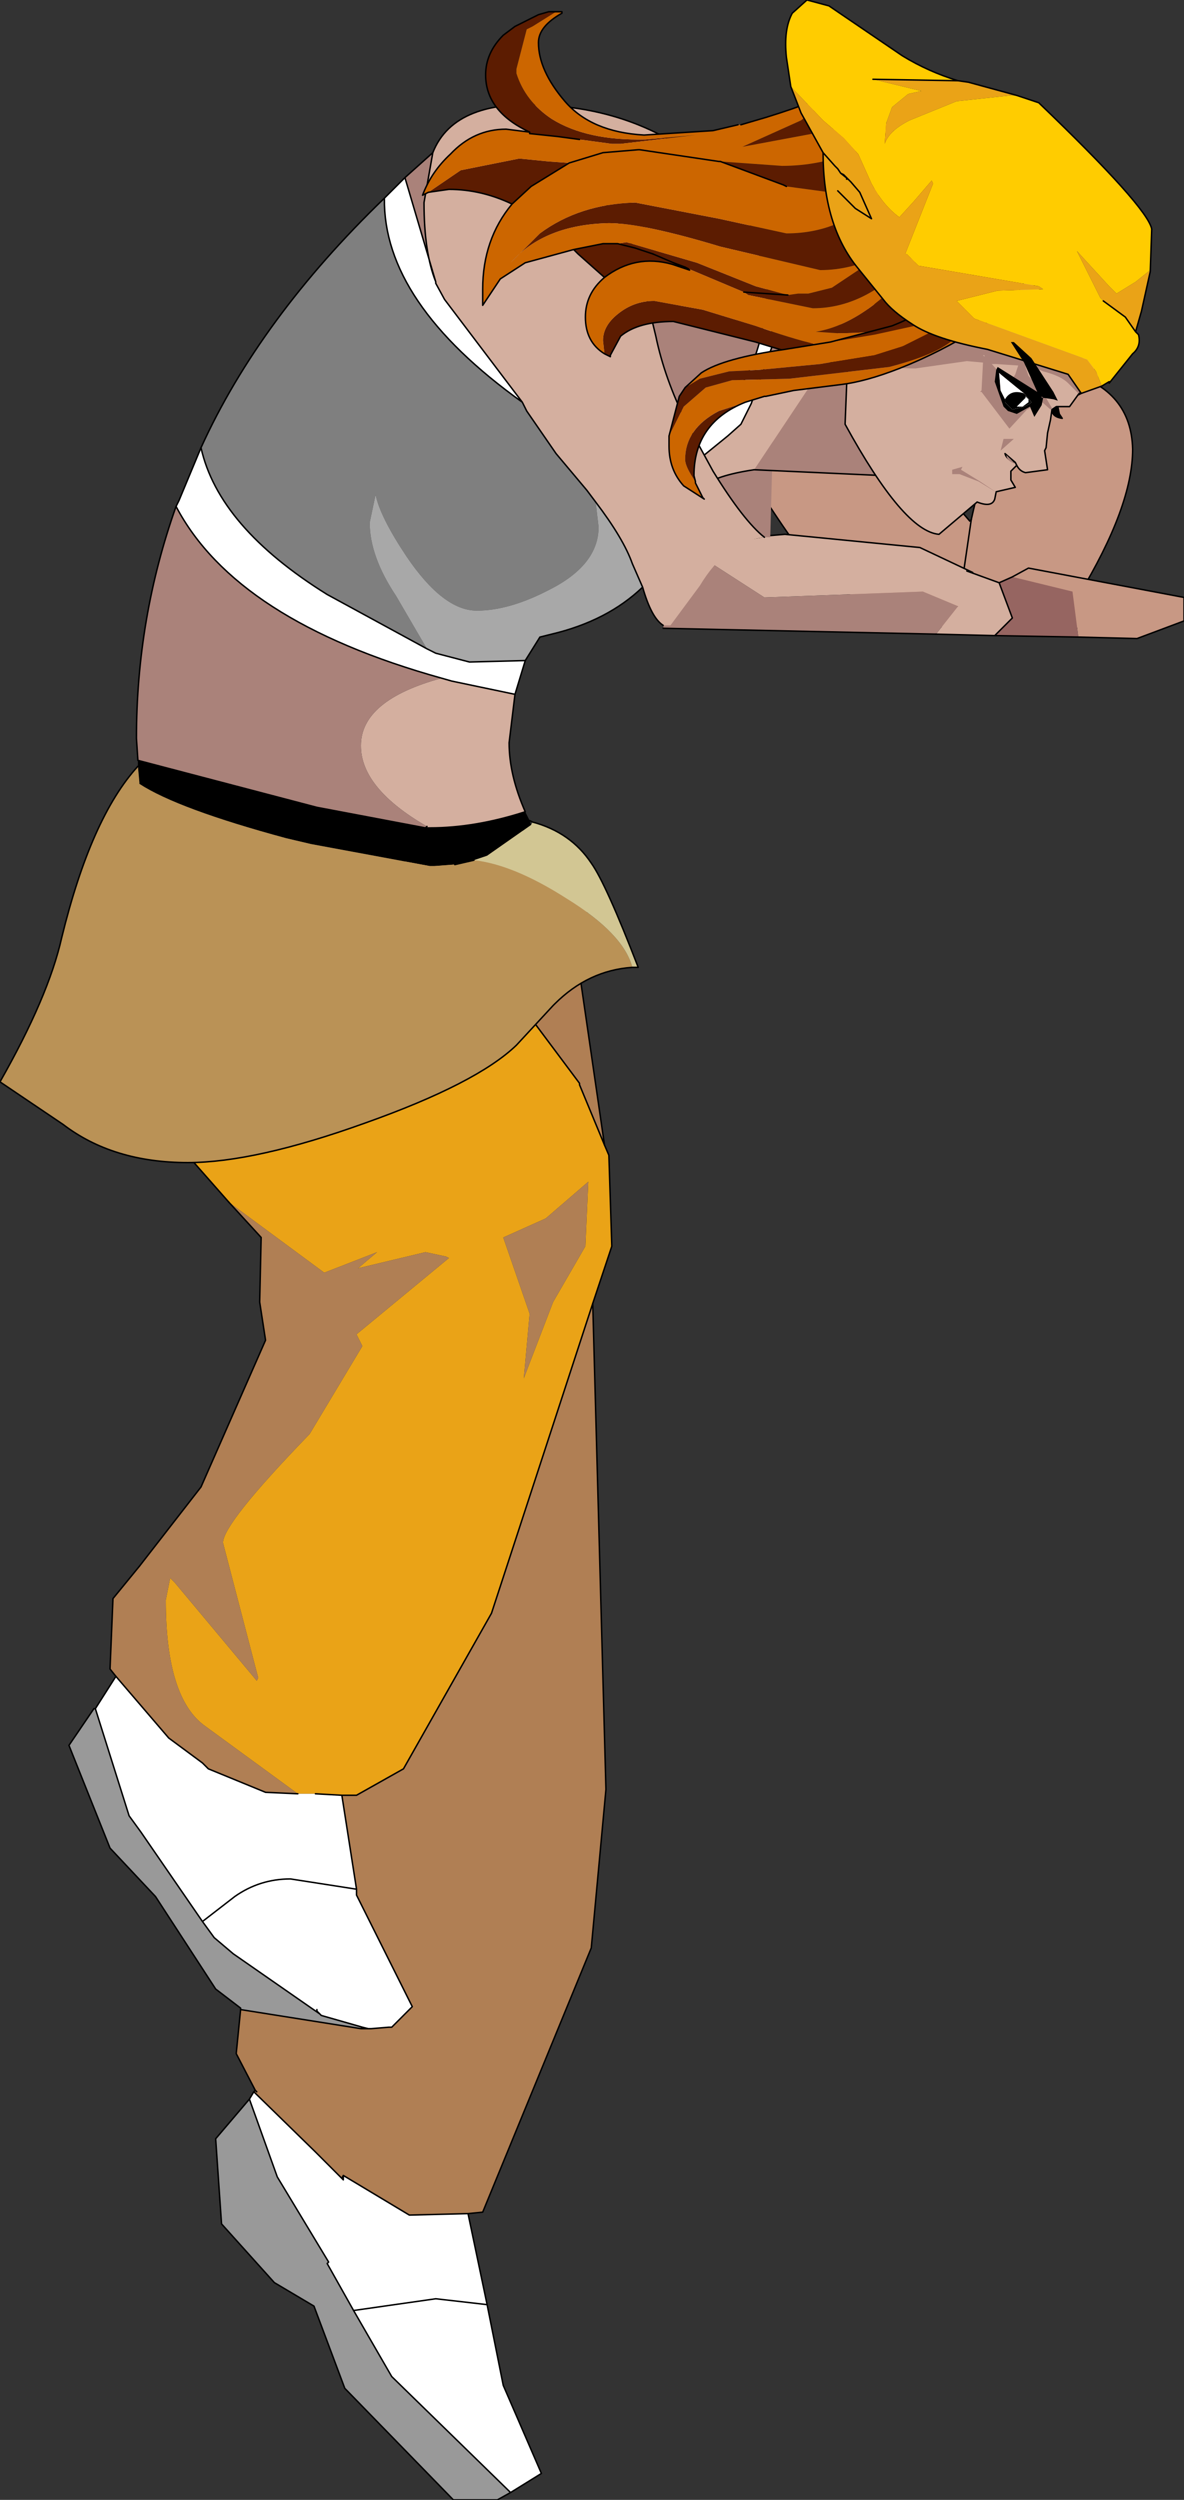 <?xml version="1.0" encoding="UTF-8" standalone="no"?>
<svg xmlns:xlink="http://www.w3.org/1999/xlink" height="85.15px" width="40.35px" xmlns="http://www.w3.org/2000/svg">
  <rect width="100%" height="100%" fill="#333333" stroke="none"/>
  <g transform="matrix(1.0, 0.0, 0.0, 1.0, 21.9, 21.05)">
    <path d="M-18.3 13.5 L-14.75 14.0 Q-11.6 14.0 -8.9 12.65 -6.6 11.45 -5.55 11.3 L-2.15 15.85 -2.15 15.9 -1.3 17.95 -1.15 18.3 -1.05 21.4 -1.7 23.35 -5.15 33.9 -8.15 39.2 -9.75 40.1 -10.25 40.1 -11.15 40.05 -11.75 40.05 -14.9 37.75 Q-16.25 36.8 -16.25 33.45 L-16.1 32.7 -15.95 32.85 -13.15 36.2 -13.1 36.1 -14.3 31.5 Q-14.3 30.85 -11.4 27.85 L-11.35 27.8 -9.55 24.8 -9.75 24.4 -6.6 21.8 -6.7 21.75 -7.4 21.6 -9.7 22.15 -9.05 21.6 -10.85 22.3 -14.1 19.9 -15.95 17.8 -18.3 13.5 M-9.0 8.65 L-9.95 8.55 -9.05 8.6 -9.0 8.65 M-1.95 21.4 L-1.85 19.2 -3.3 20.45 -4.75 21.1 -3.85 23.7 -4.05 25.9 -3.05 23.3 -1.95 21.4" fill="#eaa317" fill-rule="evenodd" stroke="none"/>
    <path d="M-11.75 40.05 L-11.15 40.05 -10.25 40.1 -9.75 43.3 -12.0 42.95 Q-13.05 42.95 -13.9 43.55 L-15.0 44.4 -13.9 43.55 Q-13.05 42.95 -12.0 42.95 L-9.75 43.3 -9.75 43.5 -7.85 47.3 -8.55 48.0 -8.65 48.0 -9.25 48.05 -9.35 48.05 -9.55 48.0 -10.95 47.6 -11.0 47.55 -13.95 45.5 -14.6 44.95 -15.0 44.4 -17.1 41.35 -17.5 40.8 -18.65 37.15 -17.95 36.05 -16.15 38.15 -15.0 39.0 -14.8 39.2 -12.85 40.0 -11.75 40.05 M-11.1 47.45 L-11.0 47.55 -11.1 47.45 -11.1 47.4 -11.1 47.45 M-5.95 54.35 L-5.3 57.45 -4.75 60.2 -3.45 63.2 -4.5 63.85 -8.55 59.9 -9.85 57.65 -10.75 56.05 -10.7 56.0 -12.45 53.1 -13.4 50.45 -13.25 50.2 -11.15 52.25 -10.25 53.15 -10.2 53.2 -10.2 53.05 -7.95 54.4 -5.95 54.35 M-5.3 57.45 L-7.05 57.25 -9.85 57.65 -7.05 57.25 -5.3 57.45" fill="#ffffff" fill-rule="evenodd" stroke="none"/>
    <path d="M-13.7 47.4 L-13.7 47.35 -14.55 46.7 -16.6 43.55 -18.15 41.9 -19.55 38.4 -18.7 37.15 -18.65 37.15 -17.5 40.8 -17.1 41.35 -15.0 44.4 -14.6 44.95 -13.95 45.5 -11.0 47.55 -10.95 47.6 -9.55 48.0 -9.6 48.05 -13.7 47.4 M-18.7 37.15 L-18.65 37.15 -18.7 37.15 M-4.5 63.85 L-4.95 64.1 -6.45 64.1 -10.15 60.3 -11.2 57.5 -12.55 56.7 -14.35 54.7 -14.55 51.8 -13.4 50.45 -12.45 53.1 -10.7 56.0 -10.75 56.05 -9.85 57.65 -8.55 59.9 -4.5 63.85" fill="#999999" fill-rule="evenodd" stroke="none"/>
    <path d="M-9.6 48.05 L-9.55 48.0 -9.35 48.05 -9.6 48.05 M-10.25 53.15 L-10.2 53.05 -10.2 53.2 -10.25 53.15" fill="#666666" fill-rule="evenodd" stroke="none"/>
    <path d="M-5.55 11.3 Q-6.6 11.45 -8.9 12.65 -11.6 14.0 -14.75 14.0 L-18.3 13.5 -18.75 12.7 -17.85 8.85 -12.95 8.3 -9.95 8.55 -9.0 8.65 -7.45 8.0 Q-5.5 7.15 -5.0 7.15 -2.05 7.15 -1.9 9.65 -1.8 10.7 -2.15 12.1 L-1.3 17.95 -2.15 15.9 -2.15 15.85 -5.55 11.3 M-14.1 19.9 L-10.85 22.3 -9.05 21.6 -9.7 22.15 -7.4 21.6 -6.7 21.75 -6.6 21.8 -9.75 24.4 -9.55 24.8 -11.35 27.8 -11.4 27.85 Q-14.3 30.85 -14.3 31.5 L-13.1 36.1 -13.15 36.2 -15.95 32.85 -16.1 32.7 -16.25 33.45 Q-16.25 36.8 -14.9 37.75 L-11.75 40.05 -12.85 40.0 -14.8 39.2 -15.0 39.0 -16.15 38.15 -17.95 36.05 -18.15 35.8 -18.05 33.4 -17.15 32.3 -15.05 29.6 -12.85 24.6 -13.05 23.3 -13.0 21.1 -14.1 19.9 M-10.25 40.1 L-9.75 40.1 -8.15 39.2 -5.15 33.9 -1.7 23.35 -1.25 39.9 -1.75 45.3 -5.45 54.3 -5.95 54.35 -7.95 54.4 -10.2 53.05 -10.25 53.15 -11.15 52.25 -13.25 50.2 -13.2 50.15 -13.15 50.2 -13.2 50.15 -13.85 48.9 -13.7 47.4 -9.6 48.05 -9.35 48.05 -9.25 48.05 -8.65 48.0 -8.55 48.0 -7.85 47.3 -9.75 43.5 -9.75 43.3 -10.25 40.1 M-1.95 21.4 L-3.05 23.3 -4.05 25.9 -3.85 23.7 -4.75 21.1 -3.3 20.45 -1.85 19.2 -1.95 21.4" fill="#b07f54" fill-rule="evenodd" stroke="none"/>
    <path d="M-18.3 13.5 L-15.95 17.8 -14.1 19.9 M-1.7 23.35 L-1.05 21.4 -1.15 18.3 -1.3 17.95 M-17.95 36.05 L-18.15 35.8 -18.05 33.4 -17.15 32.3" fill="none" stroke="#000000" stroke-linecap="round" stroke-linejoin="round" stroke-width="0.05"/>
    <path d="M-11.15 40.05 L-10.25 40.1 -9.75 40.1 -8.15 39.2 -5.15 33.9 -1.7 23.35 -1.25 39.9 -1.75 45.3 -5.45 54.3 -5.95 54.35 -5.3 57.45 -4.75 60.2 -3.45 63.2 -4.5 63.85 -4.95 64.1 -6.45 64.1 -10.15 60.3 -11.2 57.5 -12.55 56.7 -14.35 54.7 -14.55 51.8 -13.4 50.45 -13.25 50.2 -11.15 52.25 -10.25 53.15 -10.2 53.05 -7.95 54.4 -5.95 54.35 M-1.3 17.95 L-2.15 15.9 -2.15 15.85 -5.55 11.3 M-9.95 8.55 L-9.0 8.65 -7.45 8.0 Q-5.5 7.15 -5.0 7.15 -2.05 7.15 -1.9 9.65 -1.8 10.7 -2.15 12.1 L-1.3 17.95 M-9.95 8.55 L-12.95 8.3 -17.85 8.85 -18.75 12.7 -18.3 13.5 M-17.15 32.3 L-15.05 29.6 -12.85 24.6 -13.05 23.3 -13.0 21.1 -14.1 19.9 M-13.7 47.4 L-13.7 47.35 -14.55 46.7 -16.6 43.55 -18.15 41.9 -19.55 38.4 -18.7 37.15 -18.65 37.15 -17.95 36.05 -16.15 38.15 -15.0 39.0 -14.8 39.2 -12.85 40.0 -11.75 40.05 M-18.65 37.15 L-17.5 40.8 -17.1 41.35 -15.0 44.4 -13.9 43.55 Q-13.05 42.95 -12.0 42.95 L-9.75 43.3 -10.25 40.1 M-18.65 37.15 L-18.7 37.15 M-15.0 44.4 L-14.6 44.95 -13.95 45.5 -11.0 47.55 -11.1 47.45 -11.1 47.4 -11.1 47.45 M-13.25 50.2 L-13.2 50.15 -13.15 50.2 -13.2 50.15 -13.85 48.9 -13.7 47.4 -9.6 48.05 -9.55 48.0 -10.95 47.6 -11.0 47.55 M-9.75 43.3 L-9.75 43.5 -7.85 47.3 -8.55 48.0 -8.65 48.0 -9.25 48.05 -9.35 48.05 -9.6 48.05 M-9.35 48.05 L-9.55 48.0 M-10.2 53.05 L-10.2 53.2 -10.25 53.15 M-13.4 50.45 L-12.45 53.1 -10.7 56.0 -10.75 56.05 -9.85 57.65 -7.05 57.25 -5.3 57.45 M-9.85 57.65 L-8.55 59.9 -4.5 63.85" fill="none" stroke="#000000" stroke-linecap="round" stroke-linejoin="round" stroke-width="0.05"/>
    <path d="M6.35 -9.1 Q6.7 -7.95 9.9 -4.75 L11.15 -3.3 11.2 -3.35 Q12.45 -9.0 14.55 -8.35 16.65 -7.75 16.7 -5.75 16.7 -3.8 14.85 -0.75 15.1 0.2 14.85 0.35 L12.8 0.4 12.65 0.45 10.65 0.4 Q8.65 0.1 6.55 -1.05 5.95 -1.35 4.4 -3.7 2.85 -6.0 2.85 -6.3 2.85 -7.4 4.6 -8.35 L6.35 -9.1 M10.65 0.4 L11.2 -3.35 10.65 0.4" fill="#c89884" fill-rule="evenodd" stroke="none"/>
    <path d="M6.35 -9.1 Q6.7 -7.95 9.9 -4.75 L11.15 -3.3 11.2 -3.35 Q12.45 -9.0 14.55 -8.35 16.65 -7.75 16.7 -5.75 16.7 -3.8 14.85 -0.75 15.1 0.2 14.85 0.35 L12.8 0.4 12.65 0.45 10.65 0.4 Q8.65 0.1 6.55 -1.05 5.95 -1.35 4.4 -3.7 2.85 -6.0 2.85 -6.3 2.85 -7.4 4.6 -8.35 L6.35 -9.1" fill="none" stroke="#000000" stroke-linecap="round" stroke-linejoin="round" stroke-width="0.05"/>
    <path d="M11.2 -3.35 L10.65 0.4" fill="none" stroke="#000000" stroke-linecap="round" stroke-linejoin="round" stroke-width="0.05"/>
    <path d="M2.15 -2.4 L4.25 -2.8 4.85 -2.85 9.45 -2.4 11.25 -1.55 11.05 -1.6 12.15 -1.2 12.6 0.0 12.0 0.6 10.0 0.55 10.75 -0.4 9.55 -0.9 4.15 -0.7 1.9 -2.15 2.15 -2.4" fill="#d4af9f" fill-rule="evenodd" stroke="none"/>
    <path d="M1.9 -2.15 L4.15 -0.7 9.55 -0.9 10.75 -0.4 10.0 0.55 0.7 0.35 0.95 -1.3 1.9 -2.15" fill="#aa827a" fill-rule="evenodd" stroke="none"/>
    <path d="M12.6 -1.4 L13.15 -1.7 18.45 -0.7 18.45 0.1 16.85 0.7 14.85 0.65 14.65 -0.9 12.6 -1.4" fill="#c89884" fill-rule="evenodd" stroke="none"/>
    <path d="M12.0 0.6 L12.6 0.0 12.15 -1.2 12.6 -1.4 14.65 -0.9 14.85 0.65 12.0 0.6" fill="#966561" fill-rule="evenodd" stroke="none"/>
    <path d="M0.7 0.35 L10.0 0.55" fill="none" stroke="#000000" stroke-linecap="round" stroke-linejoin="round" stroke-width="0.05"/>
    <path d="M12.15 -1.2 L11.05 -1.6 11.25 -1.55 9.45 -2.4 4.85 -2.85 4.25 -2.8 2.15 -2.4 M10.0 0.55 L12.0 0.6 12.6 0.0 12.15 -1.2 12.6 -1.4 13.15 -1.7 18.45 -0.7 18.45 0.1 16.85 0.7 14.85 0.65 12.0 0.6" fill="none" stroke="#000000" stroke-linecap="round" stroke-linejoin="round" stroke-width="0.05"/>
    <path d="M4.45 -9.35 L4.5 -8.35 4.35 -2.75 4.15 -2.75 Q3.45 -3.3 2.4 -5.0 L2.1 -5.55 2.9 -6.2 3.35 -6.6 3.7 -7.3 4.45 -9.35" fill="#aa827a" fill-rule="evenodd" stroke="none"/>
    <path d="M0.9 -10.8 Q2.6 -9.75 5.3 -9.4 1.4 -8.8 1.6 -6.75 L0.9 -10.8 M6.45 -9.35 L7.8 -9.3 8.2 -4.85 3.8 -5.05 6.0 -8.35 6.45 -9.35" fill="#aa827a" fill-rule="evenodd" stroke="none"/>
    <path d="M1.6 -6.75 Q1.4 -8.8 5.3 -9.4 L6.45 -9.35 6.0 -8.35 3.8 -5.05 Q2.45 -4.85 2.0 -4.45 L1.6 -6.75" fill="#d4af9f" fill-rule="evenodd" stroke="none"/>
    <path d="M5.3 -9.4 Q2.6 -9.75 0.9 -10.8 M5.3 -9.4 L6.45 -9.35 7.8 -9.3 8.2 -4.85" fill="none" stroke="#000000" stroke-linecap="round" stroke-linejoin="round" stroke-width="0.05"/>
    <path d="M8.2 -4.85 L3.8 -5.05 Q2.45 -4.85 2.0 -4.45" fill="none" stroke="#000000" stroke-linecap="round" stroke-linejoin="round" stroke-width="0.05"/>
    <path d="M0.8 -9.95 Q0.8 -9.3 1.25 -7.85 1.25 -6.4 0.9 -5.8 L0.35 -7.8 0.05 -9.4 0.8 -9.95 M4.45 -9.3 L5.2 -9.3 5.65 -9.25 5.7 -9.2 Q3.35 -8.35 2.45 -7.6 3.55 -9.1 4.45 -9.3" fill="#aa827a" fill-rule="evenodd" stroke="none"/>
    <path d="M13.95 -7.1 L14.1 -7.2 14.15 -7.2 14.2 -6.95 14.3 -6.8 Q13.95 -6.85 13.95 -7.1" fill="#000000" fill-rule="evenodd" stroke="none"/>
    <path d="M15.65 -9.75 L15.6 -9.4 15.6 -9.35 15.45 -8.55 15.2 -8.1 14.55 -7.2 14.5 -7.2 14.15 -7.2 14.1 -7.2 13.95 -7.1 13.9 -6.75 13.8 -6.3 13.75 -5.8 13.7 -5.7 13.8 -5.05 13.05 -4.95 Q12.85 -5.0 12.75 -5.2 L12.7 -5.15 12.55 -5.0 12.55 -4.7 12.7 -4.45 12.05 -4.3 12.0 -4.05 Q11.9 -3.75 11.4 -3.95 L10.1 -2.85 Q8.9 -2.95 6.9 -6.6 L7.05 -10.35 11.8 -12.4 15.65 -9.75 M12.7 -5.3 L12.35 -5.6 Q12.4 -5.4 12.7 -5.3 L12.75 -5.2 12.7 -5.3 Q12.4 -5.4 12.35 -5.6 L12.7 -5.3" fill="#d4af9f" fill-rule="evenodd" stroke="none"/>
    <path d="M15.65 -9.75 L15.8 -9.7 M15.65 -9.75 L11.8 -12.4 7.05 -10.35 M11.65 -12.45 L11.8 -12.4" fill="none" stroke="#000000" stroke-linecap="round" stroke-linejoin="round" stroke-width="0.05"/>
    <path d="M14.15 -7.2 L14.5 -7.2 14.55 -7.2 15.2 -8.1 15.45 -8.55 15.6 -9.35 15.6 -9.4 15.65 -9.75 M7.05 -10.35 L6.9 -6.6 Q8.9 -2.95 10.1 -2.85 L11.4 -3.95 Q11.9 -3.75 12.0 -4.05 L12.05 -4.3 12.7 -4.45 12.55 -4.7 12.55 -5.0 12.7 -5.15 12.75 -5.2 12.7 -5.3 Q12.4 -5.4 12.35 -5.6 L12.7 -5.3 M14.15 -7.2 L14.1 -7.2 13.95 -7.1 Q13.95 -6.85 14.3 -6.8 L14.2 -6.95 14.15 -7.2 M12.75 -5.2 Q12.85 -5.0 13.05 -4.95 L13.8 -5.05 13.7 -5.7 13.75 -5.8 13.8 -6.3 13.9 -6.75 13.95 -7.1" fill="none" stroke="#000000" stroke-linecap="round" stroke-linejoin="round" stroke-width="0.05"/>
    <path d="M12.4 -5.55 L12.7 -5.25 Q12.4 -5.35 12.4 -5.55 M12.2 -5.7 L12.3 -6.1 12.65 -6.1 12.2 -5.7" fill="#aa827a" fill-rule="evenodd" stroke="none"/>
    <path d="M12.1 -4.25 L11.45 -4.65 10.8 -4.9 10.55 -4.9 10.55 -5.05 10.9 -5.15 10.85 -5.05 11.5 -4.65 12.1 -4.25" fill="#aa827a" fill-rule="evenodd" stroke="none"/>
    <path d="M11.65 -8.95 L11.6 -8.95 11.65 -8.9 11.65 -8.95 M13.15 -8.25 L13.6 -7.75 13.95 -7.15 13.9 -7.1 13.45 -7.5 13.3 -7.45 13.2 -7.2 13.2 -7.15 13.1 -7.1 12.5 -6.45 11.55 -7.7 11.5 -7.7 11.55 -7.75 11.6 -8.7 11.05 -8.75 9.3 -8.5 Q7.75 -8.5 6.45 -9.0 L6.9 -10.5 13.3 -10.7 15.55 -8.25 14.85 -7.65 14.5 -8.0 Q14.25 -8.25 13.65 -8.4 L13.05 -8.65 13.05 -8.55 13.15 -8.25 13.15 -8.2 13.15 -8.25 M12.05 -8.65 L11.9 -8.65 12.35 -8.15 Q12.5 -8.05 12.55 -8.05 L12.7 -8.3 12.8 -8.6 12.05 -8.65" fill="#aa827a" fill-rule="evenodd" stroke="none"/>
    <path d="M-7.15 -15.85 Q-6.4 -17.75 -3.05 -17.45 0.35 -17.2 2.7 -14.95 3.5 -14.2 3.95 -12.5 L4.25 -11.25 Q3.85 -10.1 2.7 -10.1 1.95 -10.1 1.3 -10.55 L0.1 -13.3 Q-0.7 -15.05 -2.05 -15.25 L-2.4 -15.25 Q-1.45 -14.7 -0.25 -12.5 L0.45 -9.6 Q0.75 -8.15 1.5 -6.65 L2.1 -5.55 2.4 -5.0 Q3.45 -3.3 4.15 -2.75 2.85 -2.6 1.95 -1.1 L0.95 0.25 0.7 0.25 Q0.3 0.0 0.0 -1.05 L-0.35 -1.85 Q-0.65 -2.7 -1.6 -3.95 L-1.9 -4.35 -2.95 -5.6 -3.95 -7.05 -4.1 -7.35 -6.75 -10.85 -7.05 -11.4 -7.05 -11.45 Q-7.45 -12.45 -7.45 -14.15 L-7.15 -15.85 M-4.35 2.6 L-4.55 4.25 Q-4.55 5.35 -4.0 6.6 -5.7 7.15 -7.25 7.15 L-7.4 7.15 -7.35 7.1 Q-9.6 5.8 -9.6 4.35 -9.6 2.8 -6.85 2.05 L-6.5 2.15 -4.35 2.6" fill="#d4af9f" fill-rule="evenodd" stroke="none"/>
    <path d="M-7.05 -11.45 L-7.05 -11.4 -6.75 -10.85 -4.1 -7.35 Q-8.85 -10.75 -8.8 -14.3 L-8.1 -15.0 -7.05 -11.45 M2.1 -5.55 L1.5 -6.65 2.15 -6.95 2.95 -7.4 Q4.1 -8.65 4.25 -11.15 L4.35 -10.3 4.4 -9.8 4.45 -9.35 3.7 -7.3 3.35 -6.6 2.9 -6.2 2.1 -5.55 M-15.9 -3.8 L-15.8 -4.0 -15.05 -5.8 Q-14.45 -3.1 -10.75 -0.8 L-7.35 1.05 -7.05 1.2 -5.9 1.5 -4.0 1.45 -4.35 2.6 -6.5 2.15 -6.85 2.05 Q-13.85 0.1 -15.9 -3.8" fill="#ffffff" fill-rule="evenodd" stroke="none"/>
    <path d="M-7.15 -15.85 L-7.45 -14.15 Q-7.45 -12.45 -7.05 -11.45 L-8.1 -15.0 -7.15 -15.85 M1.5 -6.65 Q0.75 -8.15 0.45 -9.6 L-0.25 -12.5 Q-1.45 -14.7 -2.4 -15.25 L-2.05 -15.25 Q-0.7 -15.05 0.1 -13.3 L1.3 -10.55 Q1.95 -10.1 2.7 -10.1 3.85 -10.1 4.25 -11.25 L4.25 -11.15 Q4.1 -8.65 2.95 -7.4 L2.15 -6.95 1.5 -6.65 M-17.2 4.85 L-17.25 4.1 Q-17.25 0.0 -15.9 -3.8 -13.85 0.1 -6.85 2.05 -9.6 2.8 -9.6 4.35 -9.6 5.8 -7.35 7.1 L-7.4 7.15 -11.1 6.45 -17.2 4.85" fill="#aa827a" fill-rule="evenodd" stroke="none"/>
    <path d="M-4.1 -7.35 L-3.95 -7.05 -2.95 -5.6 -1.9 -4.35 -1.6 -3.95 -1.5 -3.1 Q-1.5 -1.8 -3.2 -0.95 -4.55 -0.25 -5.65 -0.25 -6.8 -0.25 -8.05 -2.1 -8.95 -3.45 -9.1 -4.2 L-9.3 -3.25 Q-9.3 -2.1 -8.4 -0.75 L-7.35 1.05 -10.75 -0.8 Q-14.45 -3.1 -15.05 -5.8 -13.05 -10.2 -8.8 -14.3 -8.85 -10.75 -4.1 -7.35" fill="#7f7f7f" fill-rule="evenodd" stroke="none"/>
    <path d="M-1.6 -3.95 Q-0.65 -2.7 -0.35 -1.85 L0.0 -1.05 Q-1.2 0.1 -3.1 0.55 L-3.5 0.65 -4.0 1.45 -5.9 1.5 -7.05 1.2 -7.35 1.05 -8.4 -0.75 Q-9.3 -2.1 -9.3 -3.25 L-9.1 -4.2 Q-8.95 -3.45 -8.05 -2.1 -6.8 -0.25 -5.65 -0.25 -4.55 -0.25 -3.2 -0.95 -1.5 -1.8 -1.5 -3.1 L-1.6 -3.95" fill="#a8a8a8" fill-rule="evenodd" stroke="none"/>
    <path d="M-3.8 7.05 L-5.3 8.1 -5.75 8.25 -6.4 8.4 -6.45 8.4 -7.1 8.45 -7.25 8.45 -11.3 7.7 -12.15 7.5 Q-15.85 6.5 -17.15 5.65 L-17.15 5.6 -17.2 5.05 -17.2 4.85 -11.1 6.45 -7.4 7.15 -7.25 7.15 Q-5.7 7.15 -4.0 6.6 L-3.85 6.9 -3.8 7.05" fill="#000000" fill-rule="evenodd" stroke="none"/>
    <path d="M-5.75 8.25 Q-4.4 8.4 -2.6 9.55 -0.65 10.75 -0.35 11.9 -1.85 12.0 -3.0 13.15 L-3.05 13.2 -4.3 14.55 Q-5.65 15.85 -9.45 17.2 -13.2 18.55 -15.5 18.55 -18.05 18.55 -19.75 17.25 L-21.9 15.8 Q-20.25 12.9 -19.8 10.9 -18.8 6.8 -17.2 5.05 L-17.15 5.6 -17.15 5.65 Q-15.85 6.5 -12.15 7.5 L-11.3 7.7 -7.25 8.45 -7.1 8.45 -6.45 8.4 -6.4 8.4 -5.75 8.25" fill="#ba9256" fill-rule="evenodd" stroke="none"/>
    <path d="M-3.75 6.95 Q-2.45 7.3 -1.75 8.35 -1.25 9.05 -0.15 11.9 L-0.35 11.9 Q-0.65 10.75 -2.6 9.55 -4.4 8.4 -5.75 8.25 L-5.3 8.1 -3.8 7.05 -3.75 6.95" fill="#d2c693" fill-rule="evenodd" stroke="none"/>
    <path d="M4.25 -11.25 L3.95 -12.5 Q3.5 -14.2 2.7 -14.95 0.35 -17.2 -3.05 -17.45 -6.4 -17.75 -7.15 -15.85 L-7.45 -14.15 Q-7.45 -12.45 -7.05 -11.45 L-7.05 -11.4 -6.75 -10.85 -4.1 -7.35 -3.95 -7.05 -2.95 -5.6 -1.9 -4.35 -1.6 -3.95 Q-0.65 -2.7 -0.35 -1.85 L0.0 -1.05 Q0.3 0.0 0.7 0.25 M4.15 -2.75 Q3.45 -3.3 2.4 -5.0 L2.1 -5.55 1.5 -6.65 Q0.75 -8.15 0.45 -9.6 L-0.25 -12.5 Q-1.45 -14.7 -2.4 -15.25 L-2.05 -15.25 M4.25 -11.25 L4.25 -11.15 4.35 -10.3 4.4 -9.8 4.45 -9.35 3.7 -7.3 3.35 -6.6 2.9 -6.2 2.1 -5.55 M1.5 -6.65 L2.15 -6.95 2.95 -7.4 Q4.1 -8.65 4.25 -11.15 M-0.35 11.9 L-0.15 11.9 Q-1.25 9.05 -1.75 8.35 -2.45 7.3 -3.75 6.95 L-3.85 6.9 M-0.35 11.9 Q-1.85 12.0 -3.0 13.15 L-3.05 13.2 -4.3 14.55 Q-5.65 15.85 -9.45 17.2 -13.2 18.55 -15.5 18.55 -18.05 18.55 -19.75 17.25 L-21.9 15.8 Q-20.25 12.9 -19.8 10.9 -18.8 6.8 -17.2 5.05 M-17.2 4.85 L-17.25 4.1 Q-17.25 0.0 -15.9 -3.8 -13.85 0.1 -6.85 2.05 L-6.5 2.15 -4.35 2.6 -4.55 4.25 Q-4.55 5.35 -4.0 6.6 -5.7 7.15 -7.25 7.15 L-7.4 7.15 -11.1 6.45 -17.2 4.85 M-15.05 -5.8 Q-13.05 -10.2 -8.8 -14.3 L-8.1 -15.0 -7.15 -15.85 M-7.35 1.05 L-10.75 -0.8 Q-14.45 -3.1 -15.05 -5.8 M-8.1 -15.0 L-7.05 -11.45 M-8.8 -14.3 Q-8.85 -10.75 -4.1 -7.35 M0.0 -1.05 Q-1.2 0.1 -3.1 0.55 L-3.5 0.65 -4.0 1.45 -5.9 1.5 -7.05 1.2 -7.35 1.05 M-7.4 7.15 L-7.35 7.1 M-6.4 8.4 L-5.75 8.25" fill="none" stroke="#000000" stroke-linecap="round" stroke-linejoin="round" stroke-width="0.05"/>
    <path d="M-15.9 -3.8 L-15.8 -4.0 -15.05 -5.8 M-4.0 1.45 L-4.35 2.6" fill="none" stroke="#000000" stroke-linecap="round" stroke-linejoin="round" stroke-width="0.05"/>
    <path d="M-3.85 -16.5 L-3.85 -16.55 Q-5.35 -17.25 -5.35 -18.5 -5.35 -19.25 -4.75 -19.85 L-4.35 -20.15 -3.55 -20.55 -3.2 -20.65 -2.95 -20.65 -3.75 -20.15 -3.95 -20.05 -4.3 -18.7 -4.3 -18.55 Q-4.0 -17.6 -3.1 -17.0 -1.9 -16.25 0.1 -16.3 L1.8 -16.45 -0.75 -16.15 -1.05 -16.15 -2.9 -16.4 -3.85 -16.5 M6.8 -18.1 L7.05 -18.25 7.75 -17.5 8.0 -17.2 6.35 -16.6 3.4 -16.05 5.4 -16.95 6.8 -18.1 M8.5 -16.65 L8.8 -16.3 9.9 -15.45 10.5 -14.95 10.7 -14.8 10.85 -14.65 11.0 -14.5 Q11.5 -14.1 12.2 -13.8 L13.1 -13.55 Q13.0 -12.1 12.1 -11.0 L11.45 -10.7 Q9.25 -9.7 6.65 -9.7 L5.9 -9.75 Q6.85 -9.9 7.85 -10.65 9.15 -11.65 9.85 -13.1 L9.3 -12.4 Q7.7 -10.55 5.8 -10.55 L3.6 -11.0 3.45 -11.1 1.55 -11.9 1.45 -11.95 1.05 -12.1 0.35 -12.4 1.05 -12.1 1.6 -11.85 1.0 -12.05 Q-0.25 -12.4 -1.3 -11.6 L-2.2 -12.4 -2.35 -12.55 -1.35 -12.75 -0.85 -12.75 -0.55 -12.8 1.85 -12.1 3.85 -11.3 4.95 -11.0 5.3 -11.05 5.65 -11.05 6.45 -11.25 8.1 -12.35 Q7.1 -11.85 6.05 -11.85 L2.65 -12.65 Q0.0 -13.45 -1.15 -13.45 -3.35 -13.4 -4.5 -12.1 L-3.5 -13.1 Q-2.15 -14.1 -0.25 -14.15 L2.6 -13.6 4.9 -13.1 Q6.95 -13.1 8.3 -14.7 L8.1 -14.65 6.75 -14.45 4.9 -14.7 4.8 -14.75 2.65 -15.55 4.75 -15.4 Q6.05 -15.4 7.25 -15.9 L8.5 -16.65 M-2.15 -16.3 L-2.9 -16.4 -2.15 -16.3 M10.55 -9.8 Q9.7 -9.3 8.75 -9.05 L6.6 -8.7 Q6.1 -8.7 3.85 -9.4 L1.05 -10.1 Q-0.15 -10.1 -0.75 -9.6 L-1.1 -8.95 -1.1 -8.9 -1.3 -9.0 -1.35 -9.45 Q-1.35 -9.95 -0.85 -10.35 -0.3 -10.8 0.4 -10.8 L2.05 -10.5 3.85 -9.95 Q6.25 -9.1 7.4 -9.1 8.85 -9.1 10.55 -9.8 M-4.45 -14.1 Q-5.5 -14.6 -6.6 -14.6 L-7.3 -14.5 -6.2 -15.25 -4.2 -15.65 -3.2 -15.55 -2.5 -15.5 -3.8 -14.7 -4.45 -14.1 M3.45 -11.1 L4.95 -11.0 3.45 -11.1 M0.35 -12.4 L-0.25 -12.6 -0.85 -12.75 -0.25 -12.6 0.35 -12.4" fill="#5c1c01" fill-rule="evenodd" stroke="none"/>
    <path d="M-2.95 -20.65 L-2.75 -20.65 -2.75 -20.6 Q-3.55 -20.15 -3.55 -19.6 -3.55 -18.65 -2.65 -17.6 -1.75 -16.55 0.05 -16.45 L2.4 -16.6 3.25 -16.8 3.35 -16.8 4.2 -17.05 Q6.15 -17.65 6.8 -18.1 L5.4 -16.95 3.4 -16.05 6.35 -16.6 8.0 -17.2 8.5 -16.65 7.25 -15.9 Q6.05 -15.4 4.75 -15.4 L2.65 -15.55 2.6 -15.55 -0.1 -15.95 -0.15 -15.95 -1.35 -15.85 -2.5 -15.5 -1.35 -15.85 -0.15 -15.95 -0.1 -15.95 2.6 -15.55 2.65 -15.55 4.8 -14.75 4.9 -14.7 6.75 -14.45 8.1 -14.65 8.3 -14.7 Q6.95 -13.1 4.9 -13.1 L2.6 -13.6 -0.25 -14.15 Q-2.15 -14.1 -3.5 -13.1 L-4.5 -12.1 Q-3.35 -13.4 -1.15 -13.45 0.0 -13.45 2.65 -12.65 L6.05 -11.85 Q7.1 -11.85 8.1 -12.35 L6.45 -11.25 5.65 -11.05 5.3 -11.05 4.95 -11.0 3.85 -11.3 1.85 -12.1 -0.55 -12.8 -0.85 -12.75 -1.35 -12.75 -2.35 -12.55 -4.0 -12.1 -4.85 -11.55 -5.45 -10.65 -5.45 -11.2 Q-5.45 -12.9 -4.45 -14.1 L-3.8 -14.7 -2.5 -15.5 -3.2 -15.55 -4.2 -15.65 -6.2 -15.25 -7.3 -14.5 -7.5 -14.4 Q-7.2 -15.2 -6.55 -15.8 -5.75 -16.65 -4.65 -16.65 L-3.85 -16.55 -3.85 -16.5 -2.9 -16.4 -1.05 -16.15 -0.75 -16.15 1.8 -16.45 0.1 -16.3 Q-1.9 -16.25 -3.1 -17.0 -4.0 -17.6 -4.3 -18.55 L-4.3 -18.7 -3.95 -20.05 -3.75 -20.15 -2.95 -20.65 M12.1 -11.0 L10.9 -10.0 10.55 -9.8 Q8.85 -9.1 7.4 -9.1 6.25 -9.1 3.85 -9.95 L2.05 -10.5 0.4 -10.8 Q-0.3 -10.8 -0.85 -10.35 -1.35 -9.95 -1.35 -9.45 L-1.3 -9.0 Q-1.95 -9.4 -1.95 -10.25 -1.95 -11.05 -1.3 -11.6 -0.25 -12.4 1.0 -12.05 L1.6 -11.85 1.55 -11.9 1.6 -11.85 1.05 -12.1 1.45 -11.95 1.55 -11.9 3.45 -11.1 3.6 -11.0 5.8 -10.55 Q7.7 -10.55 9.3 -12.4 L9.85 -13.1 Q9.15 -11.65 7.85 -10.65 6.85 -9.9 5.9 -9.75 L6.65 -9.7 Q9.25 -9.7 11.45 -10.7 L12.1 -11.0" fill="#cc6600" fill-rule="evenodd" stroke="none"/>
    <path d="M-3.85 -16.5 L-3.85 -16.55 Q-5.35 -17.25 -5.35 -18.5 -5.35 -19.25 -4.75 -19.85 L-4.35 -20.15 -3.55 -20.55 -3.2 -20.65 -2.95 -20.65 -2.75 -20.65 -2.75 -20.6 Q-3.55 -20.15 -3.55 -19.6 -3.55 -18.65 -2.65 -17.6 -1.75 -16.55 0.05 -16.45 L2.4 -16.6 3.25 -16.8 M3.35 -16.8 L4.2 -17.05 Q6.15 -17.65 6.8 -18.1 L7.05 -18.25 7.75 -17.5 8.0 -17.2 8.5 -16.65 8.8 -16.3 9.9 -15.45 10.5 -14.95 10.7 -14.8 10.85 -14.65 11.0 -14.5 Q11.5 -14.1 12.2 -13.8 L13.1 -13.55 13.1 -13.85 M-7.3 -14.5 L-7.5 -14.4 Q-7.2 -15.2 -6.55 -15.8 -5.75 -16.65 -4.65 -16.65 L-3.85 -16.55 -3.85 -16.5 -2.9 -16.4 -2.15 -16.3 M-2.5 -15.5 L-1.35 -15.85 -0.15 -15.95 -0.1 -15.95 2.6 -15.55 2.65 -15.55 4.8 -14.75 4.9 -14.7 M13.1 -13.55 Q13.0 -12.1 12.1 -11.0 L10.9 -10.0 10.55 -9.8 Q9.7 -9.3 8.75 -9.05 L6.6 -8.7 Q6.1 -8.7 3.85 -9.4 L1.05 -10.1 Q-0.15 -10.1 -0.75 -9.6 L-1.1 -8.95 -1.1 -8.9 -1.3 -9.0 Q-1.95 -9.4 -1.95 -10.25 -1.95 -11.05 -1.3 -11.6 L-2.2 -12.4 -2.35 -12.55 -4.0 -12.1 -4.85 -11.55 -5.45 -10.65 -5.45 -11.2 Q-5.45 -12.9 -4.45 -14.1 -5.5 -14.6 -6.6 -14.6 L-7.3 -14.5 M-2.5 -15.5 L-3.8 -14.7 -4.45 -14.1 M13.1 -13.55 L13.2 -13.55 M1.55 -11.9 L1.6 -11.85 1.0 -12.05 Q-0.25 -12.4 -1.3 -11.6 M4.95 -11.0 L3.45 -11.1 M-0.85 -12.75 L-0.25 -12.6 0.35 -12.4 M1.45 -11.95 L1.55 -11.9 M-0.85 -12.75 L-1.35 -12.75 -2.35 -12.55 M1.6 -11.85 L1.05 -12.1" fill="none" stroke="#000000" stroke-linecap="round" stroke-linejoin="round" stroke-width="0.05"/>
    <path d="M0.35 -12.4 L1.05 -12.1 1.45 -11.95" fill="none" stroke="#000000" stroke-linecap="round" stroke-linejoin="round" stroke-width="0.05"/>
    <path d="M11.6 -10.85 L11.75 -10.95 11.8 -10.95 11.6 -10.85 M6.4 -9.4 L7.9 -9.65 9.5 -10.0 Q10.25 -10.15 11.2 -10.65 L10.6 -10.25 9.75 -9.7 8.85 -9.25 7.9 -8.95 6.05 -8.65 3.95 -8.45 2.95 -8.4 1.95 -8.15 1.45 -7.85 2.0 -8.35 Q2.75 -8.85 4.85 -9.15 L6.4 -9.4 M0.9 -6.2 L1.4 -7.2 2.15 -7.85 3.05 -8.1 5.0 -8.15 8.4 -8.55 Q9.95 -8.95 10.55 -9.45 L11.55 -10.2 12.1 -10.55 12.25 -10.7 13.15 -11.7 13.1 -11.65 Q12.6 -10.6 11.5 -9.9 10.15 -9.05 8.75 -8.5 7.6 -8.05 6.75 -7.95 L5.15 -7.75 4.2 -7.55 4.15 -7.55 2.6 -7.05 Q1.45 -6.45 1.45 -5.4 1.45 -5.15 1.8 -4.65 L1.8 -4.6 2.05 -4.1 2.1 -4.05 1.4 -4.5 Q0.9 -5.05 0.9 -5.85 L0.9 -6.2" fill="#cc6600" fill-rule="evenodd" stroke="none"/>
    <path d="M11.6 -10.85 L11.8 -10.95 11.75 -10.95 11.6 -10.85 M12.1 -12.6 L12.15 -12.6 12.95 -12.7 13.45 -12.6 13.4 -12.35 13.15 -11.7 12.25 -10.7 12.1 -10.55 11.55 -10.2 10.55 -9.45 Q9.95 -8.95 8.4 -8.55 L5.0 -8.15 3.05 -8.1 2.15 -7.85 1.4 -7.2 0.9 -6.2 1.25 -7.55 1.45 -7.85 1.95 -8.15 2.95 -8.4 3.95 -8.45 6.05 -8.65 7.9 -8.95 8.85 -9.25 9.75 -9.7 10.6 -10.25 11.2 -10.65 Q10.25 -10.15 9.5 -10.0 L7.9 -9.65 6.4 -9.4 8.5 -9.95 Q10.65 -10.8 12.1 -12.6 M4.15 -7.55 L3.5 -7.35 Q1.75 -6.65 1.75 -4.85 L1.8 -4.65 Q1.45 -5.15 1.45 -5.4 1.45 -6.45 2.6 -7.05 L4.15 -7.55" fill="#5c1c01" fill-rule="evenodd" stroke="none"/>
    <path d="M12.1 -12.6 L12.15 -12.6 12.95 -12.7 13.45 -12.6 13.45 -12.7 M11.95 -12.55 L12.05 -12.6 12.1 -12.6 Q10.65 -10.8 8.5 -9.95 L6.4 -9.4 4.85 -9.15 Q2.75 -8.85 2.0 -8.35 L1.45 -7.85 1.25 -7.55 0.9 -6.2 0.9 -5.85 Q0.9 -5.05 1.4 -4.5 L2.1 -4.05 2.05 -4.1 1.8 -4.6 1.8 -4.65 1.75 -4.85 Q1.75 -6.65 3.5 -7.35 L4.15 -7.55 4.2 -7.55 5.15 -7.75 6.75 -7.95 Q7.6 -8.05 8.75 -8.5 10.15 -9.05 11.5 -9.9 12.6 -10.6 13.1 -11.65 L13.15 -11.7 13.4 -12.35 13.45 -12.6 13.5 -12.55" fill="none" stroke="#000000" stroke-linecap="round" stroke-linejoin="round" stroke-width="0.05"/>
    <path d="M15.65 -7.9 L15.45 -8.4 15.15 -8.8 11.3 -10.2 10.7 -10.8 12.1 -11.15 13.65 -11.2 13.5 -11.3 9.4 -12.0 9.0 -12.4 8.95 -12.4 9.9 -14.8 9.85 -14.9 9.25 -14.2 8.75 -13.65 Q8.2 -14.05 7.8 -14.8 L7.35 -15.8 6.85 -16.35 6.15 -16.95 5.05 -18.1 4.9 -19.1 Q4.8 -20.05 5.1 -20.6 L5.6 -21.05 6.35 -20.85 8.85 -19.15 Q9.75 -18.6 10.75 -18.3 L7.85 -18.35 9.5 -17.95 9.55 -17.95 9.5 -17.95 9.05 -17.85 8.5 -17.4 8.3 -16.85 8.25 -16.15 Q8.4 -16.6 9.1 -16.95 L10.7 -17.6 12.55 -17.8 12.75 -17.8 13.5 -17.55 Q17.2 -14.0 17.35 -13.25 L17.3 -11.8 17.3 -11.85 16.8 -11.45 16.15 -11.05 15.9 -11.3 14.8 -12.5 15.6 -10.9 15.7 -10.8 16.45 -10.25 16.8 -9.75 16.9 -9.65 Q17.0 -9.25 16.7 -9.0 L15.9 -8.0 15.9 -8.05 15.65 -7.9 M6.75 -15.15 L6.85 -15.1 7.0 -14.95 7.1 -14.85 7.4 -14.5 6.95 -14.95 7.0 -14.95 6.75 -15.15" fill="#ffcc00" fill-rule="evenodd" stroke="none"/>
    <path d="M5.05 -18.1 L6.15 -16.95 6.85 -16.35 7.35 -15.8 7.8 -14.8 Q8.2 -14.05 8.75 -13.65 L9.25 -14.2 9.85 -14.9 9.9 -14.8 8.95 -12.4 9.0 -12.4 9.4 -12.0 13.5 -11.3 13.65 -11.2 12.1 -11.15 10.7 -10.8 11.3 -10.2 15.15 -8.8 15.45 -8.4 15.65 -7.9 14.95 -7.65 14.5 -8.3 11.75 -9.15 Q9.95 -9.5 9.2 -10.0 8.5 -10.45 8.2 -10.85 L7.35 -11.9 Q6.15 -13.35 6.15 -15.85 L5.4 -17.2 5.05 -18.1 M16.8 -9.75 L16.45 -10.25 15.7 -10.8 15.6 -10.9 14.8 -12.5 15.9 -11.3 16.15 -11.05 16.8 -11.45 17.3 -11.85 17.3 -11.8 17.0 -10.45 16.8 -9.75 M12.75 -17.8 L12.55 -17.8 10.7 -17.6 9.1 -16.95 Q8.4 -16.6 8.25 -16.15 L8.3 -16.85 8.5 -17.4 9.05 -17.85 9.5 -17.95 9.55 -17.95 9.5 -17.95 7.85 -18.35 10.75 -18.3 11.1 -18.25 12.75 -17.8 M6.75 -15.15 L6.65 -15.3 6.55 -15.4 6.15 -15.85 6.55 -15.4 6.65 -15.3 6.75 -15.15 7.0 -14.95 6.85 -15.1 7.0 -14.95 6.85 -15.1 6.75 -15.15 M7.4 -14.5 L7.1 -14.85 7.0 -14.95 6.95 -14.95 7.4 -14.5 7.8 -13.6 7.25 -13.95 6.65 -14.55 7.25 -13.95 7.8 -13.6 7.4 -14.5" fill="#eaa317" fill-rule="evenodd" stroke="none"/>
    <path d="M15.65 -7.9 L15.9 -8.05 15.9 -8.0 16.7 -9.0 Q17.0 -9.25 16.9 -9.65 L16.8 -9.75 16.45 -10.25 15.7 -10.8 M17.3 -11.8 L17.35 -13.25 Q17.2 -14.0 13.5 -17.55 L12.75 -17.8 11.1 -18.25 10.75 -18.3 Q9.75 -18.6 8.85 -19.15 L6.35 -20.85 5.6 -21.05 5.1 -20.6 Q4.8 -20.05 4.9 -19.1 L5.05 -18.1 5.4 -17.2 6.15 -15.85 6.55 -15.4 6.65 -15.3 6.75 -15.15 6.85 -15.1 7.0 -14.95 7.1 -14.85 7.4 -14.5 7.8 -13.6 7.25 -13.95 6.65 -14.55 M7.85 -18.35 L10.75 -18.3 M15.65 -7.9 L14.95 -7.65 14.85 -7.6 M14.95 -7.65 L14.5 -8.3 11.75 -9.15 Q9.95 -9.5 9.2 -10.0 8.5 -10.45 8.2 -10.85 L7.35 -11.9 Q6.15 -13.35 6.15 -15.85 M7.0 -14.95 L6.75 -15.15 M6.85 -15.1 L7.0 -14.95 6.95 -14.95 M16.8 -9.75 L17.0 -10.45 17.3 -11.8" fill="none" stroke="#000000" stroke-linecap="round" stroke-linejoin="round" stroke-width="0.05"/>
    <path d="M13.6 -7.55 L13.6 -7.5 13.65 -7.5 13.6 -7.25 13.35 -6.85 13.2 -7.2 12.75 -6.95 12.45 -7.05 12.3 -7.2 12.0 -8.05 12.05 -8.45 12.1 -8.55 13.45 -7.7 13.0 -8.7 12.55 -9.4 12.5 -9.4 12.65 -9.4 13.25 -8.85 14.0 -7.7 14.15 -7.4 14.0 -7.45 13.65 -7.5 13.6 -7.55 M12.15 -8.35 L12.2 -7.75 12.35 -7.45 12.35 -7.35 12.6 -7.1 13.0 -7.2 13.2 -7.3 13.25 -7.35 13.0 -7.65 12.75 -7.85 12.2 -8.3 12.15 -8.35 12.15 -8.4 12.15 -8.3 12.15 -8.35" fill="#000000" fill-rule="evenodd" stroke="none"/>
    <path d="M12.2 -8.3 L12.75 -7.85 13.0 -7.65 13.25 -7.35 13.2 -7.3 13.0 -7.2 12.6 -7.1 12.35 -7.35 12.35 -7.45 12.2 -7.75 12.15 -8.35 12.2 -8.3 M12.15 -8.35 L12.15 -8.3 12.15 -8.4 12.15 -8.35" fill="#ffffff" fill-rule="evenodd" stroke="none"/>
    <path d="M13.2 -7.3 L13.0 -7.2 12.6 -7.1 12.35 -7.35 12.35 -7.45 Q12.55 -7.8 13.0 -7.65 L13.25 -7.35 13.2 -7.3" fill="#000000" fill-rule="evenodd" stroke="none"/>
    <path d="M13.05 -7.5 L13.05 -7.55 13.15 -7.45 13.15 -7.35 12.95 -7.2 12.75 -7.2 13.05 -7.5" fill="#ffffff" fill-rule="evenodd" stroke="none"/>
  </g>
</svg>
